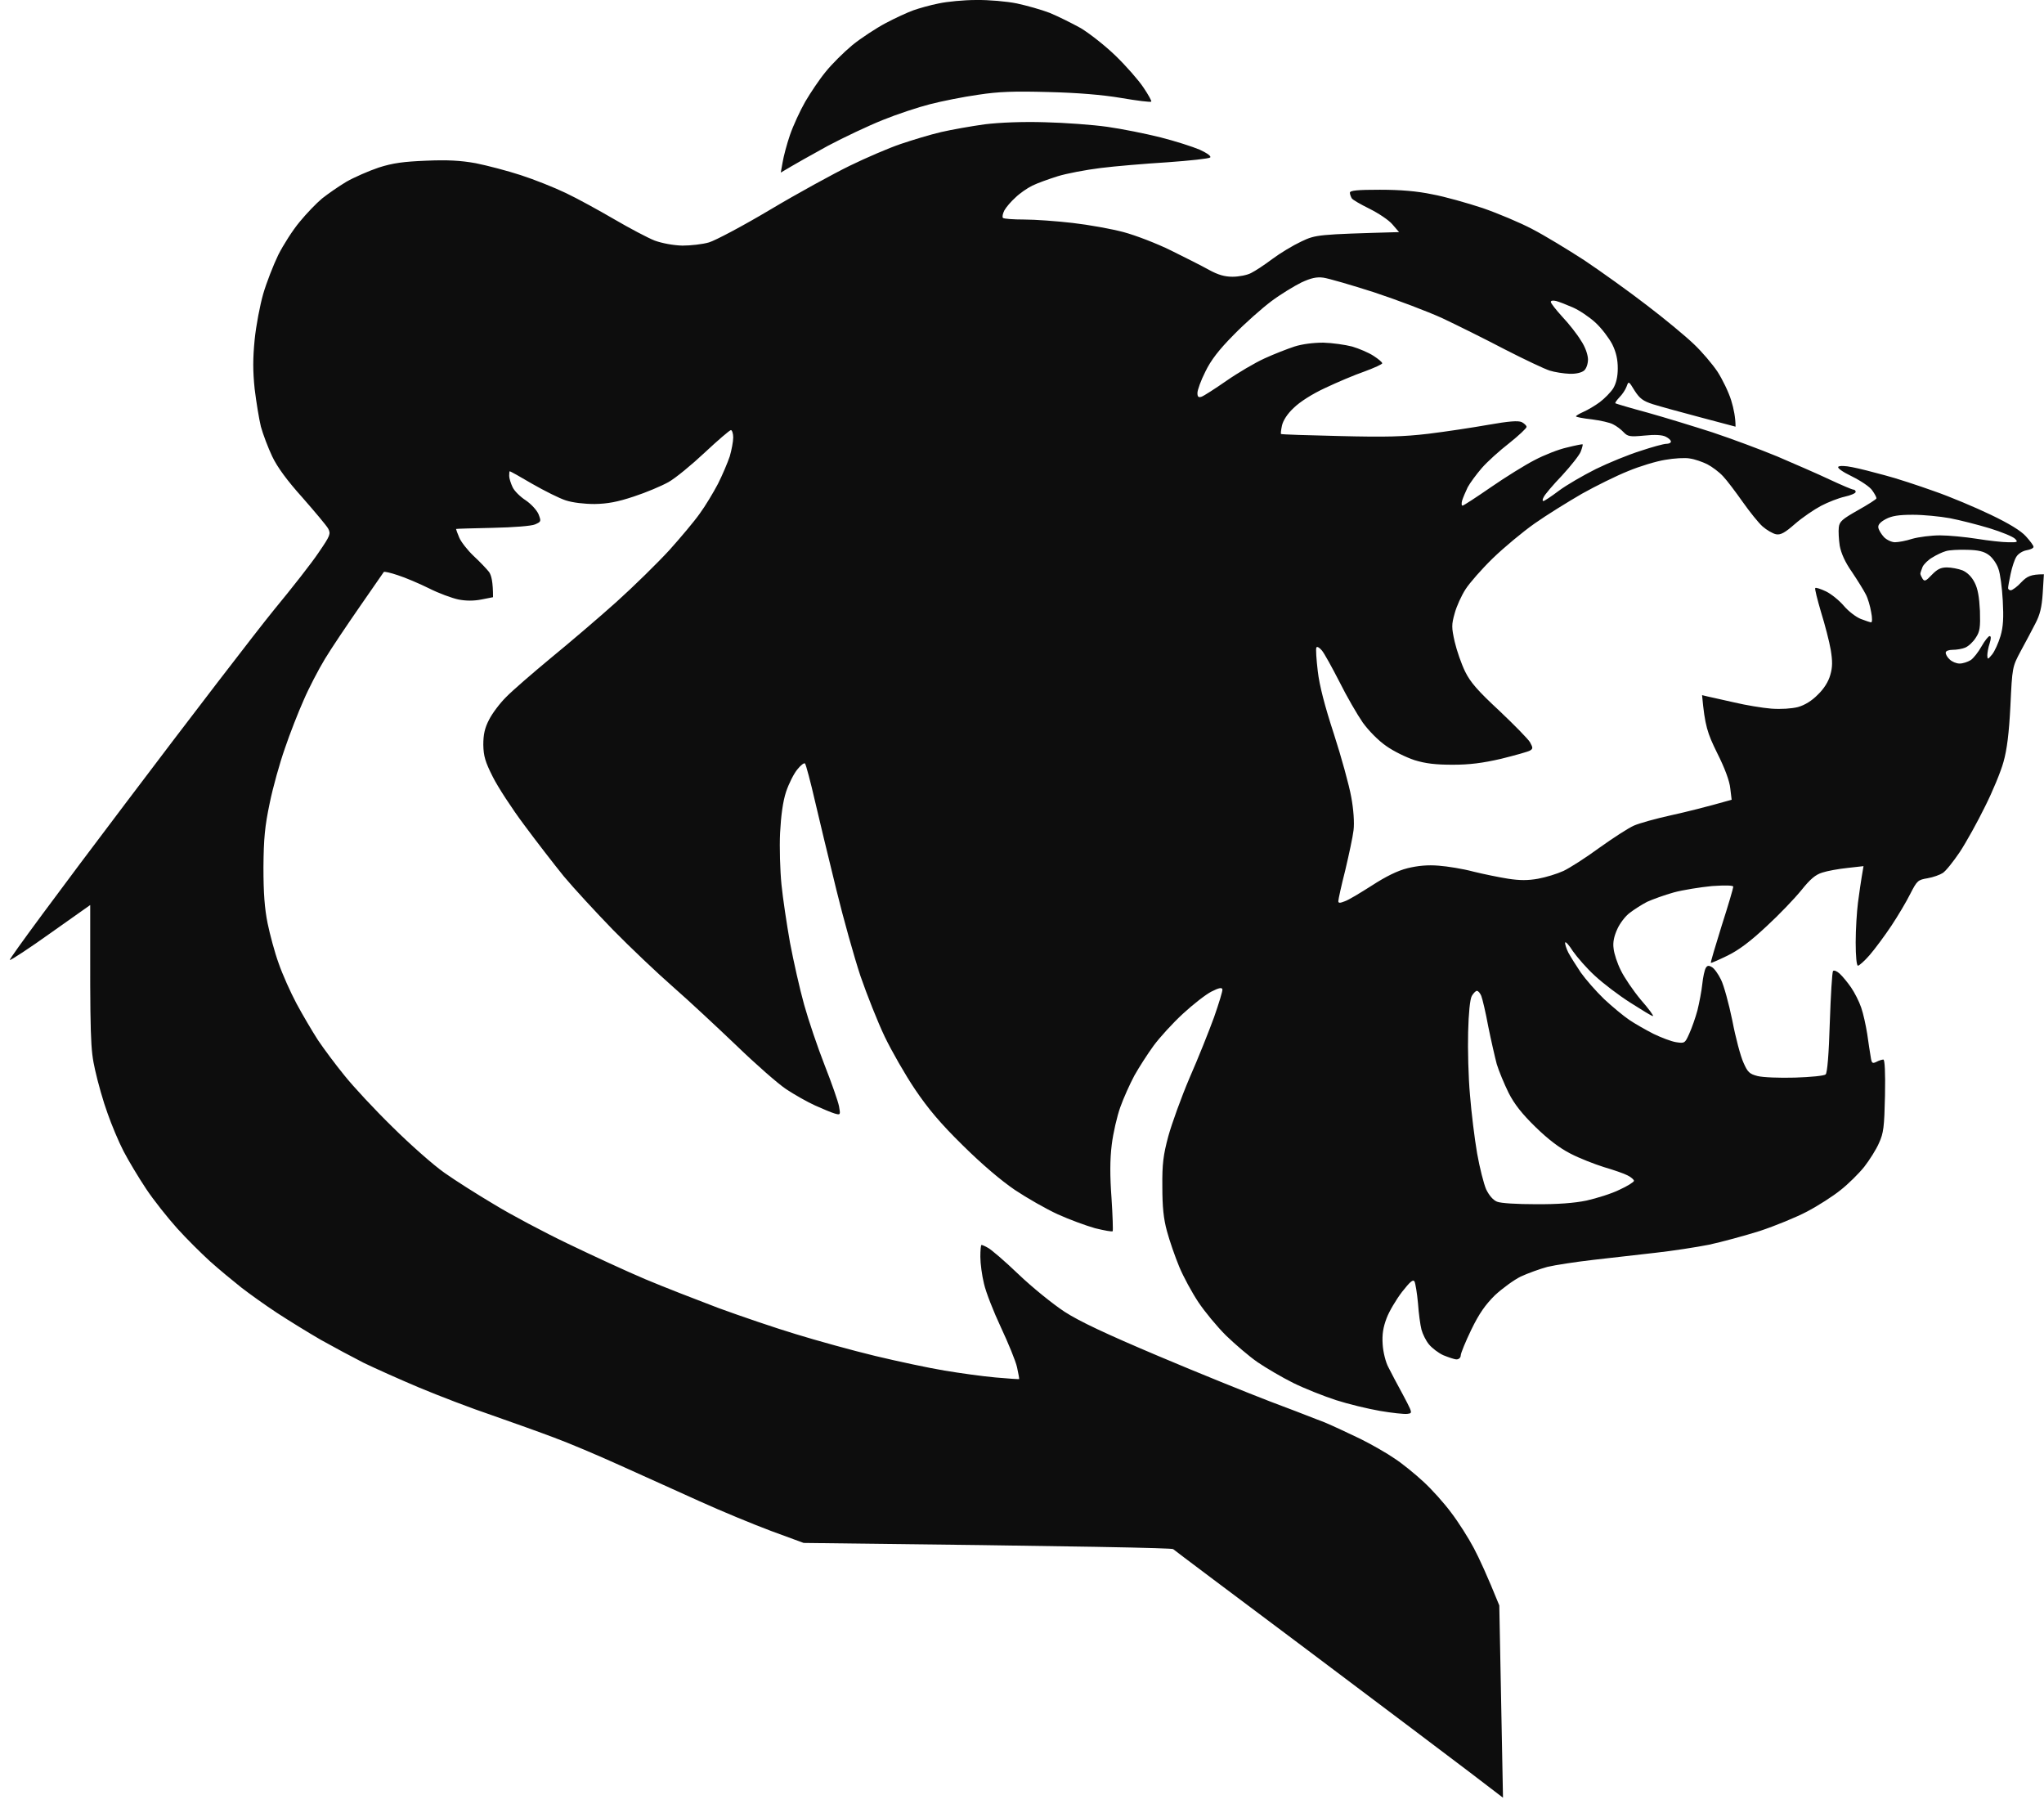 <svg width="53" height="47" viewBox="0 0 53 47" fill="none" xmlns="http://www.w3.org/2000/svg">
<path fill-rule="evenodd" clip-rule="evenodd" d="M23.683 0.267C23.833 0.214 24.126 0.131 24.342 0.089C24.557 0.042 24.994 0 25.312 0C25.635 -0.005 26.108 0.036 26.366 0.089C26.617 0.143 27.001 0.25 27.216 0.333C27.432 0.422 27.791 0.6 28.025 0.73C28.252 0.867 28.66 1.187 28.929 1.448C29.198 1.709 29.522 2.077 29.648 2.267C29.773 2.451 29.869 2.623 29.851 2.635C29.833 2.653 29.486 2.611 29.073 2.54C28.582 2.457 27.935 2.404 27.186 2.386C26.294 2.362 25.899 2.374 25.36 2.457C24.983 2.51 24.419 2.623 24.12 2.7C23.815 2.777 23.258 2.961 22.892 3.11C22.521 3.258 21.88 3.561 21.467 3.78C21.054 4.006 20.611 4.255 20.245 4.474L20.293 4.207C20.317 4.059 20.401 3.739 20.485 3.495C20.569 3.252 20.748 2.866 20.88 2.635C21.012 2.41 21.246 2.059 21.407 1.864C21.563 1.668 21.874 1.359 22.102 1.169C22.329 0.985 22.719 0.73 22.964 0.6C23.21 0.469 23.533 0.321 23.683 0.267ZM24.402 3.424C24.683 3.359 25.192 3.27 25.539 3.222C25.929 3.175 26.522 3.151 27.096 3.169C27.605 3.181 28.336 3.234 28.713 3.288C29.091 3.341 29.713 3.466 30.091 3.561C30.468 3.656 30.929 3.804 31.109 3.881C31.312 3.976 31.414 4.053 31.378 4.083C31.348 4.112 30.845 4.166 30.27 4.207C29.695 4.243 28.911 4.308 28.534 4.356C28.157 4.403 27.653 4.498 27.426 4.569C27.198 4.641 26.899 4.747 26.767 4.813C26.635 4.878 26.438 5.014 26.33 5.121C26.216 5.222 26.09 5.37 26.043 5.454C26 5.537 25.983 5.626 26.006 5.649C26.03 5.673 26.276 5.691 26.558 5.691C26.839 5.691 27.402 5.732 27.815 5.78C28.228 5.827 28.821 5.934 29.133 6.017C29.444 6.1 30.001 6.314 30.36 6.492C30.72 6.67 31.169 6.895 31.348 6.996C31.588 7.127 31.756 7.174 31.959 7.174C32.121 7.174 32.337 7.133 32.438 7.079C32.546 7.026 32.798 6.86 32.995 6.711C33.193 6.563 33.528 6.361 33.744 6.26C34.121 6.082 34.157 6.077 36.277 6.017L36.103 5.815C36.008 5.703 35.738 5.525 35.511 5.412C35.283 5.299 35.073 5.181 35.049 5.139C35.025 5.097 35.002 5.032 35.002 4.997C35.002 4.937 35.199 4.919 35.78 4.919C36.313 4.919 36.744 4.955 37.139 5.038C37.463 5.097 38.05 5.264 38.445 5.394C38.84 5.531 39.421 5.774 39.733 5.94C40.044 6.1 40.649 6.468 41.08 6.747C41.505 7.032 42.236 7.554 42.697 7.91C43.158 8.26 43.709 8.717 43.919 8.919C44.128 9.115 44.404 9.441 44.535 9.637C44.661 9.833 44.823 10.165 44.889 10.379C44.955 10.592 45.002 10.829 45.002 11.061L44.086 10.818C43.589 10.687 43.032 10.533 42.859 10.479C42.601 10.396 42.517 10.331 42.386 10.129C42.23 9.874 42.23 9.874 42.176 10.023C42.146 10.105 42.062 10.23 41.99 10.301C41.918 10.379 41.87 10.444 41.888 10.456C41.906 10.467 42.284 10.58 42.727 10.699C43.17 10.823 43.925 11.055 44.404 11.209C44.883 11.369 45.637 11.648 46.081 11.832C46.524 12.022 47.141 12.289 47.44 12.431C47.745 12.574 48.027 12.693 48.057 12.693C48.087 12.693 48.117 12.716 48.117 12.752C48.117 12.788 47.991 12.841 47.829 12.877C47.673 12.912 47.398 13.019 47.218 13.114C47.039 13.209 46.733 13.416 46.542 13.583C46.278 13.814 46.17 13.873 46.05 13.85C45.967 13.832 45.811 13.743 45.703 13.648C45.601 13.559 45.368 13.268 45.188 13.013C45.008 12.758 44.781 12.455 44.679 12.348C44.577 12.236 44.392 12.099 44.266 12.034C44.146 11.975 43.943 11.903 43.817 11.886C43.697 11.862 43.404 11.88 43.176 11.921C42.948 11.957 42.517 12.087 42.218 12.212C41.918 12.331 41.379 12.598 41.02 12.799C40.661 13.007 40.104 13.351 39.792 13.571C39.481 13.79 38.996 14.194 38.708 14.473C38.421 14.752 38.104 15.114 38.002 15.274C37.894 15.44 37.768 15.719 37.72 15.897C37.636 16.194 37.636 16.265 37.72 16.639C37.774 16.87 37.894 17.214 37.99 17.41C38.127 17.689 38.319 17.908 38.876 18.425C39.265 18.793 39.625 19.16 39.673 19.243C39.751 19.386 39.751 19.41 39.673 19.457C39.625 19.487 39.283 19.582 38.924 19.671C38.439 19.783 38.104 19.825 37.666 19.825C37.229 19.825 36.966 19.795 36.678 19.706C36.463 19.635 36.133 19.475 35.942 19.338C35.744 19.202 35.492 18.947 35.337 18.733C35.193 18.525 34.918 18.051 34.732 17.677C34.54 17.303 34.337 16.935 34.277 16.864C34.211 16.787 34.151 16.751 34.133 16.787C34.115 16.823 34.133 17.095 34.169 17.398C34.211 17.766 34.349 18.3 34.588 19.03C34.78 19.623 34.983 20.359 35.037 20.662C35.097 20.982 35.121 21.332 35.097 21.522C35.079 21.688 34.977 22.157 34.882 22.56C34.78 22.958 34.702 23.32 34.702 23.361C34.702 23.415 34.744 23.415 34.864 23.367C34.96 23.338 35.271 23.148 35.57 22.958C35.936 22.721 36.235 22.572 36.499 22.507C36.768 22.442 37.02 22.418 37.307 22.442C37.535 22.459 37.942 22.525 38.205 22.596C38.469 22.661 38.876 22.744 39.104 22.78C39.409 22.827 39.619 22.827 39.882 22.78C40.08 22.744 40.373 22.655 40.541 22.578C40.703 22.501 41.122 22.234 41.469 21.979C41.817 21.73 42.218 21.469 42.367 21.403C42.517 21.338 42.948 21.219 43.326 21.136C43.703 21.053 44.212 20.929 44.901 20.733L44.865 20.436C44.847 20.246 44.721 19.908 44.523 19.516C44.272 19.006 44.206 18.816 44.134 18.021L44.284 18.057C44.318 18.064 44.387 18.08 44.478 18.1C44.613 18.131 44.794 18.172 44.973 18.211C45.272 18.282 45.703 18.353 45.931 18.371C46.182 18.389 46.458 18.371 46.619 18.33C46.793 18.282 46.979 18.169 47.135 18.009C47.296 17.855 47.41 17.671 47.458 17.499C47.518 17.297 47.518 17.137 47.47 16.846C47.434 16.633 47.32 16.194 47.218 15.867C47.123 15.541 47.051 15.262 47.069 15.244C47.087 15.226 47.212 15.268 47.35 15.333C47.482 15.398 47.691 15.565 47.811 15.707C47.931 15.849 48.129 15.998 48.248 16.045C48.374 16.093 48.494 16.134 48.518 16.134C48.548 16.134 48.548 16.01 48.518 15.867C48.494 15.719 48.434 15.511 48.38 15.41C48.326 15.303 48.164 15.042 48.021 14.829C47.841 14.574 47.739 14.342 47.703 14.146C47.679 13.986 47.667 13.773 47.679 13.672C47.697 13.517 47.769 13.458 48.176 13.227C48.44 13.078 48.656 12.942 48.656 12.918C48.656 12.888 48.608 12.799 48.548 12.716C48.494 12.627 48.254 12.467 48.027 12.354C47.769 12.23 47.632 12.129 47.667 12.099C47.703 12.07 47.853 12.075 48.027 12.111C48.188 12.141 48.566 12.236 48.865 12.319C49.165 12.396 49.739 12.586 50.153 12.734C50.566 12.877 51.225 13.155 51.62 13.345C52.093 13.571 52.404 13.761 52.53 13.903C52.638 14.022 52.728 14.14 52.728 14.176C52.728 14.212 52.65 14.247 52.548 14.265C52.446 14.283 52.333 14.354 52.285 14.431C52.237 14.502 52.171 14.704 52.135 14.876C52.099 15.042 52.069 15.209 52.069 15.244C52.069 15.28 52.105 15.303 52.141 15.303C52.183 15.297 52.309 15.209 52.41 15.096C52.56 14.941 52.656 14.888 52.997 14.888L52.967 15.375C52.943 15.748 52.895 15.938 52.776 16.164C52.692 16.33 52.524 16.645 52.398 16.876C52.177 17.291 52.177 17.291 52.129 18.3V18.3C52.093 19.012 52.039 19.439 51.949 19.754C51.883 19.997 51.668 20.519 51.47 20.911C51.279 21.302 50.985 21.831 50.818 22.086C50.65 22.335 50.452 22.584 50.374 22.632C50.303 22.679 50.123 22.744 49.979 22.768C49.733 22.81 49.71 22.827 49.536 23.166C49.44 23.361 49.218 23.735 49.045 23.996C48.871 24.257 48.62 24.596 48.482 24.756C48.35 24.91 48.206 25.035 48.176 25.035C48.141 25.035 48.117 24.791 48.117 24.43C48.117 24.091 48.147 23.634 48.176 23.403C48.206 23.172 48.248 22.869 48.32 22.454L47.901 22.501C47.673 22.525 47.38 22.578 47.254 22.62C47.075 22.673 46.937 22.792 46.709 23.077C46.536 23.29 46.134 23.712 45.805 24.014C45.386 24.406 45.086 24.631 44.793 24.774C44.565 24.886 44.368 24.969 44.362 24.963C44.35 24.952 44.481 24.518 44.643 23.996C44.811 23.474 44.943 23.023 44.943 22.988C44.943 22.952 44.751 22.946 44.392 22.97C44.086 23 43.637 23.071 43.398 23.136C43.164 23.201 42.853 23.314 42.709 23.379C42.571 23.45 42.367 23.581 42.26 23.664C42.146 23.747 42.002 23.937 41.936 24.085C41.852 24.269 41.816 24.43 41.84 24.59C41.852 24.72 41.936 24.975 42.026 25.153C42.11 25.331 42.344 25.675 42.541 25.913C42.745 26.144 42.889 26.34 42.859 26.34C42.835 26.346 42.577 26.186 42.278 25.996C41.978 25.806 41.565 25.492 41.355 25.296C41.146 25.106 40.894 24.815 40.786 24.661C40.685 24.501 40.595 24.4 40.583 24.435C40.577 24.471 40.613 24.59 40.667 24.697C40.721 24.797 40.87 25.035 40.99 25.213C41.116 25.391 41.385 25.699 41.595 25.901C41.805 26.097 42.098 26.34 42.248 26.441C42.397 26.542 42.679 26.702 42.877 26.803C43.074 26.898 43.338 26.999 43.457 27.017C43.679 27.052 43.691 27.046 43.799 26.803C43.865 26.66 43.961 26.388 44.014 26.192C44.062 25.996 44.122 25.687 44.14 25.509C44.158 25.331 44.2 25.142 44.23 25.094C44.266 25.029 44.308 25.023 44.386 25.07C44.446 25.1 44.553 25.248 44.625 25.397C44.697 25.539 44.829 26.02 44.919 26.459C45.002 26.898 45.134 27.39 45.206 27.545C45.314 27.794 45.362 27.841 45.571 27.895C45.703 27.93 46.14 27.948 46.542 27.936C46.943 27.924 47.302 27.889 47.338 27.853C47.38 27.818 47.422 27.331 47.446 26.506C47.47 25.8 47.506 25.201 47.53 25.171C47.56 25.147 47.632 25.177 47.703 25.242C47.775 25.308 47.907 25.468 47.997 25.598C48.087 25.729 48.206 25.96 48.26 26.121C48.314 26.275 48.38 26.578 48.416 26.803C48.446 27.023 48.488 27.29 48.506 27.396C48.53 27.562 48.548 27.58 48.656 27.527C48.721 27.491 48.805 27.468 48.835 27.468C48.871 27.468 48.889 27.806 48.877 28.399C48.859 29.218 48.841 29.372 48.721 29.633C48.65 29.799 48.476 30.072 48.338 30.25C48.2 30.422 47.925 30.695 47.727 30.85C47.53 31.01 47.141 31.259 46.859 31.407C46.578 31.556 46.027 31.781 45.631 31.912C45.236 32.036 44.643 32.197 44.314 32.268C43.984 32.333 43.368 32.428 42.936 32.476C42.505 32.523 41.781 32.606 41.319 32.66C40.858 32.713 40.319 32.796 40.122 32.843C39.924 32.897 39.613 33.01 39.433 33.093C39.253 33.182 38.954 33.401 38.762 33.579C38.517 33.822 38.355 34.048 38.151 34.469C38.002 34.778 37.876 35.081 37.876 35.14C37.876 35.193 37.828 35.241 37.768 35.241C37.714 35.241 37.559 35.187 37.427 35.134C37.295 35.075 37.127 34.944 37.05 34.849C36.972 34.754 36.888 34.582 36.858 34.469C36.828 34.356 36.786 34.048 36.768 33.787C36.744 33.526 36.702 33.271 36.678 33.223C36.642 33.158 36.565 33.223 36.355 33.49C36.205 33.686 36.02 33.995 35.954 34.173C35.864 34.41 35.834 34.594 35.852 34.855C35.864 35.051 35.93 35.318 36.002 35.448C36.068 35.579 36.235 35.899 36.379 36.16C36.553 36.489 36.606 36.59 36.578 36.627C36.565 36.644 36.535 36.647 36.493 36.653C36.415 36.665 36.091 36.629 35.78 36.576C35.469 36.522 34.954 36.398 34.642 36.297C34.331 36.196 33.834 36 33.534 35.852C33.235 35.703 32.822 35.46 32.606 35.312C32.39 35.163 32.025 34.849 31.792 34.624C31.558 34.392 31.235 34.001 31.073 33.757C30.911 33.514 30.684 33.099 30.576 32.837C30.468 32.576 30.324 32.161 30.259 31.918C30.169 31.591 30.139 31.283 30.139 30.761C30.133 30.179 30.163 29.942 30.294 29.455C30.384 29.129 30.63 28.447 30.845 27.942C31.067 27.438 31.348 26.732 31.48 26.37C31.606 26.008 31.708 25.681 31.696 25.646C31.684 25.593 31.6 25.61 31.414 25.705C31.271 25.776 30.935 26.038 30.672 26.281C30.408 26.524 30.067 26.898 29.911 27.111C29.755 27.325 29.534 27.669 29.414 27.883C29.3 28.096 29.133 28.464 29.049 28.702C28.965 28.933 28.863 29.378 28.827 29.675C28.779 30.061 28.779 30.482 28.821 31.057C28.851 31.514 28.863 31.9 28.851 31.918C28.839 31.936 28.636 31.9 28.396 31.841C28.162 31.775 27.725 31.615 27.426 31.479C27.126 31.342 26.629 31.057 26.318 30.85C25.959 30.606 25.462 30.185 24.965 29.693C24.384 29.123 24.066 28.743 23.725 28.239C23.473 27.865 23.12 27.248 22.94 26.874C22.761 26.5 22.479 25.788 22.311 25.302C22.15 24.815 21.868 23.812 21.689 23.077L21.639 22.872L21.639 22.872L21.639 22.871C21.465 22.16 21.247 21.267 21.138 20.792C21.018 20.27 20.898 19.819 20.874 19.795C20.856 19.766 20.767 19.831 20.677 19.944C20.587 20.05 20.455 20.311 20.383 20.525C20.299 20.78 20.251 21.142 20.227 21.593C20.209 21.967 20.227 22.566 20.263 22.928C20.299 23.29 20.401 23.967 20.485 24.441C20.575 24.916 20.736 25.634 20.85 26.043C20.964 26.453 21.204 27.159 21.383 27.616C21.563 28.073 21.731 28.553 21.755 28.678C21.797 28.904 21.791 28.909 21.647 28.868C21.563 28.844 21.335 28.749 21.138 28.66C20.94 28.571 20.605 28.381 20.389 28.239C20.174 28.096 19.593 27.586 19.102 27.111C18.605 26.637 17.868 25.948 17.455 25.587C17.041 25.225 16.341 24.56 15.898 24.109C15.454 23.652 14.88 23.029 14.622 22.721C14.371 22.412 13.903 21.807 13.592 21.386C13.275 20.964 12.909 20.401 12.778 20.139C12.58 19.748 12.538 19.599 12.532 19.309C12.532 19.042 12.568 18.875 12.682 18.656C12.766 18.49 12.963 18.229 13.125 18.069C13.281 17.908 13.802 17.457 14.281 17.06C14.76 16.668 15.526 16.015 15.982 15.606C16.437 15.197 17.053 14.591 17.353 14.265C17.646 13.939 18.006 13.511 18.143 13.316C18.287 13.12 18.497 12.77 18.616 12.544C18.73 12.319 18.868 11.992 18.922 11.832C18.97 11.666 19.012 11.447 19.012 11.34C19.012 11.239 18.982 11.15 18.952 11.15C18.922 11.15 18.617 11.411 18.275 11.731C17.94 12.046 17.515 12.396 17.335 12.497C17.155 12.598 16.748 12.77 16.437 12.871C16.012 13.013 15.754 13.06 15.419 13.066C15.149 13.066 14.85 13.031 14.67 12.972C14.502 12.918 14.113 12.722 13.802 12.544C13.49 12.36 13.227 12.212 13.215 12.218C13.209 12.218 13.203 12.271 13.203 12.337C13.203 12.402 13.245 12.532 13.293 12.633C13.341 12.734 13.496 12.883 13.634 12.972C13.772 13.066 13.915 13.221 13.963 13.328C14.035 13.517 14.035 13.523 13.873 13.595C13.778 13.636 13.329 13.672 12.766 13.684C12.251 13.695 11.825 13.707 11.825 13.713C11.825 13.725 11.861 13.826 11.909 13.939C11.957 14.051 12.125 14.265 12.281 14.413C12.442 14.562 12.622 14.752 12.682 14.829C12.742 14.918 12.784 15.084 12.784 15.482L12.484 15.541C12.285 15.58 12.085 15.58 11.885 15.541C11.718 15.505 11.376 15.381 11.119 15.25C10.867 15.125 10.502 14.971 10.316 14.912C10.125 14.847 9.963 14.811 9.951 14.829C9.939 14.847 9.664 15.244 9.334 15.719C9.005 16.194 8.592 16.805 8.424 17.084C8.256 17.362 8.005 17.843 7.873 18.152C7.735 18.46 7.514 19.024 7.388 19.398C7.256 19.771 7.076 20.412 6.993 20.822C6.867 21.421 6.837 21.736 6.831 22.483C6.831 23.154 6.861 23.551 6.939 23.937C6.999 24.228 7.124 24.697 7.226 24.975C7.322 25.254 7.532 25.723 7.687 26.014C7.843 26.305 8.095 26.732 8.244 26.963C8.4 27.195 8.705 27.604 8.933 27.883C9.155 28.162 9.711 28.761 10.179 29.218C10.64 29.675 11.245 30.209 11.526 30.405C11.802 30.601 12.382 30.968 12.814 31.224C13.239 31.485 14.101 31.942 14.73 32.244C15.359 32.547 16.257 32.962 16.736 33.164C17.215 33.366 18.072 33.698 18.634 33.911C19.203 34.119 20.108 34.428 20.641 34.588C21.18 34.754 22.102 35.009 22.695 35.152C23.288 35.294 24.096 35.466 24.491 35.531C24.887 35.597 25.48 35.68 25.809 35.709C26.138 35.739 26.414 35.757 26.426 35.751C26.432 35.751 26.408 35.609 26.372 35.448C26.336 35.282 26.144 34.819 25.953 34.41C25.761 34.001 25.563 33.496 25.515 33.282C25.462 33.069 25.42 32.754 25.42 32.582C25.42 32.416 25.432 32.274 25.45 32.274C25.468 32.274 25.539 32.303 25.611 32.345C25.689 32.381 26.049 32.689 26.408 33.033C26.767 33.377 27.306 33.811 27.605 34.007C27.989 34.256 28.683 34.582 30.031 35.152C31.067 35.591 32.379 36.119 32.935 36.333C33.369 36.494 33.849 36.681 34.142 36.795C34.226 36.827 34.295 36.854 34.343 36.872C34.558 36.961 34.971 37.157 35.271 37.3C35.57 37.448 35.972 37.679 36.169 37.816C36.367 37.946 36.702 38.219 36.912 38.415C37.127 38.611 37.451 38.973 37.63 39.216C37.816 39.459 38.08 39.875 38.217 40.136C38.355 40.397 38.559 40.836 38.876 41.619L38.972 46.604L38.11 45.945C37.664 45.605 35.948 44.314 34.195 42.996L33.864 42.747C32.001 41.352 30.45 40.189 30.42 40.16C30.39 40.13 28.216 40.083 20.838 39.999L20 39.691C19.539 39.519 18.706 39.175 18.143 38.92C17.88 38.8 17.537 38.646 17.187 38.488L17.184 38.487C16.788 38.309 16.383 38.127 16.077 37.988C15.502 37.727 14.73 37.401 14.371 37.27C14.011 37.133 13.281 36.872 12.754 36.688C12.227 36.511 11.376 36.184 10.867 35.971C10.358 35.757 9.711 35.466 9.43 35.33C9.149 35.187 8.651 34.92 8.322 34.736C7.993 34.546 7.484 34.232 7.184 34.036C6.885 33.84 6.472 33.544 6.256 33.377C6.046 33.211 5.681 32.909 5.448 32.701C5.22 32.493 4.831 32.108 4.591 31.841C4.352 31.574 3.986 31.117 3.789 30.82C3.591 30.523 3.328 30.084 3.202 29.841C3.076 29.598 2.89 29.153 2.789 28.862C2.681 28.571 2.537 28.061 2.465 27.735C2.345 27.195 2.333 26.981 2.339 23.462L1.315 24.186C0.758 24.584 0.279 24.898 0.255 24.886C0.225 24.869 1.573 23.047 3.244 20.84C4.915 18.626 6.651 16.366 7.106 15.808C7.567 15.25 8.089 14.585 8.262 14.324C8.568 13.879 8.58 13.838 8.508 13.701C8.46 13.618 8.16 13.262 7.843 12.9C7.448 12.461 7.19 12.111 7.058 11.832C6.951 11.607 6.819 11.257 6.765 11.061C6.717 10.865 6.645 10.426 6.603 10.082C6.555 9.613 6.555 9.299 6.603 8.806C6.639 8.444 6.741 7.91 6.825 7.619C6.909 7.329 7.088 6.872 7.214 6.611C7.346 6.349 7.591 5.964 7.771 5.75C7.945 5.537 8.208 5.264 8.352 5.145C8.502 5.026 8.783 4.83 8.981 4.712C9.178 4.599 9.556 4.433 9.819 4.344C10.191 4.225 10.466 4.19 11.047 4.166C11.598 4.142 11.939 4.16 12.335 4.231C12.634 4.291 13.155 4.427 13.502 4.54C13.85 4.652 14.371 4.86 14.67 5.003C14.97 5.145 15.532 5.454 15.928 5.685C16.323 5.916 16.796 6.166 16.976 6.237C17.173 6.308 17.461 6.361 17.694 6.367C17.91 6.367 18.221 6.332 18.383 6.284C18.545 6.237 19.263 5.857 19.97 5.436C20.677 5.014 21.611 4.504 22.036 4.296C22.461 4.089 23.054 3.834 23.354 3.733C23.653 3.632 24.12 3.489 24.402 3.424ZM33.744 7.323C33.564 7.412 33.211 7.625 32.965 7.809C32.72 7.993 32.277 8.385 31.989 8.681C31.606 9.067 31.396 9.34 31.253 9.637C31.139 9.862 31.049 10.111 31.049 10.189C31.049 10.284 31.073 10.313 31.157 10.284C31.211 10.266 31.498 10.082 31.798 9.874C32.097 9.666 32.54 9.405 32.786 9.293C33.031 9.18 33.385 9.043 33.564 8.984C33.768 8.919 34.055 8.883 34.313 8.883C34.541 8.889 34.882 8.937 35.062 8.984C35.241 9.037 35.493 9.144 35.618 9.227C35.738 9.305 35.84 9.388 35.84 9.417C35.846 9.441 35.636 9.536 35.379 9.631C35.121 9.72 34.66 9.916 34.361 10.058C34.026 10.212 33.702 10.42 33.546 10.574C33.379 10.729 33.271 10.901 33.241 11.031C33.217 11.144 33.205 11.245 33.217 11.251C33.229 11.263 33.912 11.286 34.732 11.304C35.948 11.334 36.379 11.322 37.038 11.245C37.481 11.191 38.182 11.085 38.589 11.013C39.128 10.918 39.361 10.901 39.457 10.942C39.523 10.978 39.583 11.031 39.583 11.067C39.583 11.102 39.379 11.292 39.134 11.488C38.888 11.678 38.565 11.969 38.421 12.135C38.283 12.295 38.116 12.521 38.056 12.633C38.002 12.746 37.936 12.9 37.912 12.977C37.894 13.049 37.894 13.108 37.924 13.108C37.948 13.108 38.277 12.894 38.655 12.633C39.032 12.372 39.547 12.052 39.792 11.927C40.038 11.797 40.415 11.648 40.631 11.601C40.846 11.547 41.026 11.512 41.038 11.518C41.044 11.53 41.026 11.607 40.99 11.702C40.96 11.791 40.739 12.07 40.505 12.325C40.266 12.574 40.05 12.829 40.026 12.889C39.996 12.942 39.99 12.989 40.02 12.989C40.044 12.989 40.224 12.871 40.421 12.722C40.619 12.574 41.05 12.325 41.38 12.159C41.709 11.998 42.23 11.785 42.535 11.69C42.835 11.589 43.14 11.506 43.206 11.506C43.272 11.506 43.326 11.482 43.326 11.447C43.326 11.411 43.266 11.358 43.194 11.322C43.104 11.274 42.907 11.263 42.637 11.292C42.26 11.328 42.206 11.316 42.098 11.203C42.032 11.132 41.913 11.043 41.829 11.002C41.745 10.954 41.499 10.901 41.272 10.871C41.05 10.847 40.87 10.812 40.864 10.794C40.864 10.776 40.954 10.723 41.062 10.675C41.17 10.628 41.361 10.515 41.481 10.426C41.607 10.331 41.763 10.171 41.829 10.07C41.907 9.939 41.948 9.767 41.948 9.548C41.948 9.322 41.907 9.132 41.805 8.925C41.721 8.765 41.529 8.509 41.367 8.361C41.212 8.219 40.948 8.041 40.781 7.969C40.619 7.898 40.421 7.821 40.349 7.803C40.272 7.785 40.212 7.791 40.212 7.827C40.212 7.863 40.349 8.035 40.511 8.213C40.679 8.391 40.894 8.664 40.99 8.824C41.104 8.99 41.17 9.186 41.176 9.31C41.176 9.435 41.134 9.554 41.074 9.607C41.008 9.661 40.864 9.696 40.697 9.69C40.547 9.684 40.313 9.649 40.182 9.607C40.05 9.566 39.523 9.316 39.014 9.055C38.505 8.788 37.774 8.426 37.397 8.248C37.02 8.076 36.223 7.774 35.63 7.578C35.038 7.388 34.445 7.216 34.313 7.198C34.133 7.174 33.989 7.21 33.744 7.323ZM48.895 13.458C48.752 13.535 48.692 13.606 48.704 13.678C48.716 13.743 48.782 13.85 48.853 13.927C48.925 13.998 49.051 14.057 49.135 14.057C49.219 14.057 49.422 14.022 49.584 13.968C49.752 13.921 50.075 13.879 50.303 13.879C50.53 13.879 50.961 13.921 51.261 13.968C51.56 14.016 51.919 14.057 52.069 14.057C52.315 14.063 52.333 14.052 52.249 13.968C52.201 13.915 51.901 13.79 51.59 13.695C51.279 13.601 50.812 13.482 50.56 13.434C50.303 13.387 49.871 13.345 49.602 13.345C49.225 13.345 49.051 13.375 48.895 13.458ZM50.111 14.449C50.213 14.384 50.368 14.312 50.452 14.289C50.536 14.259 50.782 14.247 51.003 14.253C51.297 14.259 51.446 14.295 51.572 14.39C51.662 14.455 51.776 14.615 51.818 14.746C51.866 14.87 51.913 15.244 51.931 15.57C51.955 16.01 51.944 16.247 51.872 16.49C51.818 16.668 51.722 16.882 51.656 16.965C51.542 17.101 51.536 17.101 51.53 16.995C51.53 16.929 51.554 16.787 51.59 16.68C51.63 16.553 51.63 16.49 51.59 16.49C51.56 16.49 51.464 16.609 51.38 16.757C51.297 16.906 51.171 17.066 51.099 17.113C51.021 17.161 50.895 17.202 50.812 17.202C50.728 17.202 50.614 17.155 50.554 17.095C50.494 17.042 50.446 16.959 50.452 16.917C50.452 16.876 50.53 16.846 50.632 16.846C50.734 16.846 50.877 16.823 50.961 16.787C51.045 16.751 51.165 16.639 51.231 16.532C51.339 16.372 51.351 16.265 51.339 15.838C51.321 15.482 51.285 15.262 51.201 15.102C51.123 14.947 51.009 14.841 50.889 14.787C50.782 14.746 50.596 14.71 50.482 14.71C50.321 14.71 50.231 14.758 50.093 14.9C49.937 15.066 49.901 15.078 49.853 15.007C49.824 14.959 49.794 14.9 49.794 14.87C49.794 14.847 49.824 14.769 49.853 14.692C49.889 14.621 50.003 14.508 50.111 14.449ZM38.164 25.818C38.116 25.901 38.08 26.263 38.068 26.756C38.056 27.195 38.074 27.93 38.116 28.387C38.152 28.844 38.236 29.526 38.301 29.9C38.367 30.274 38.475 30.695 38.535 30.832C38.613 30.992 38.715 31.111 38.816 31.152C38.912 31.194 39.343 31.218 39.822 31.218C40.381 31.222 40.821 31.19 41.14 31.123C41.404 31.063 41.787 30.945 41.99 30.844C42.2 30.749 42.368 30.642 42.368 30.612C42.368 30.583 42.296 30.517 42.2 30.47C42.11 30.422 41.835 30.328 41.589 30.256C41.344 30.179 40.948 30.025 40.721 29.906C40.441 29.764 40.14 29.534 39.816 29.218C39.469 28.88 39.266 28.625 39.116 28.328C39.002 28.096 38.864 27.764 38.81 27.586C38.763 27.408 38.661 26.963 38.589 26.607C38.523 26.245 38.439 25.895 38.409 25.818C38.379 25.747 38.331 25.687 38.295 25.687C38.265 25.687 38.206 25.747 38.164 25.818Z" fill="#0D0D0D"/>
</svg>
